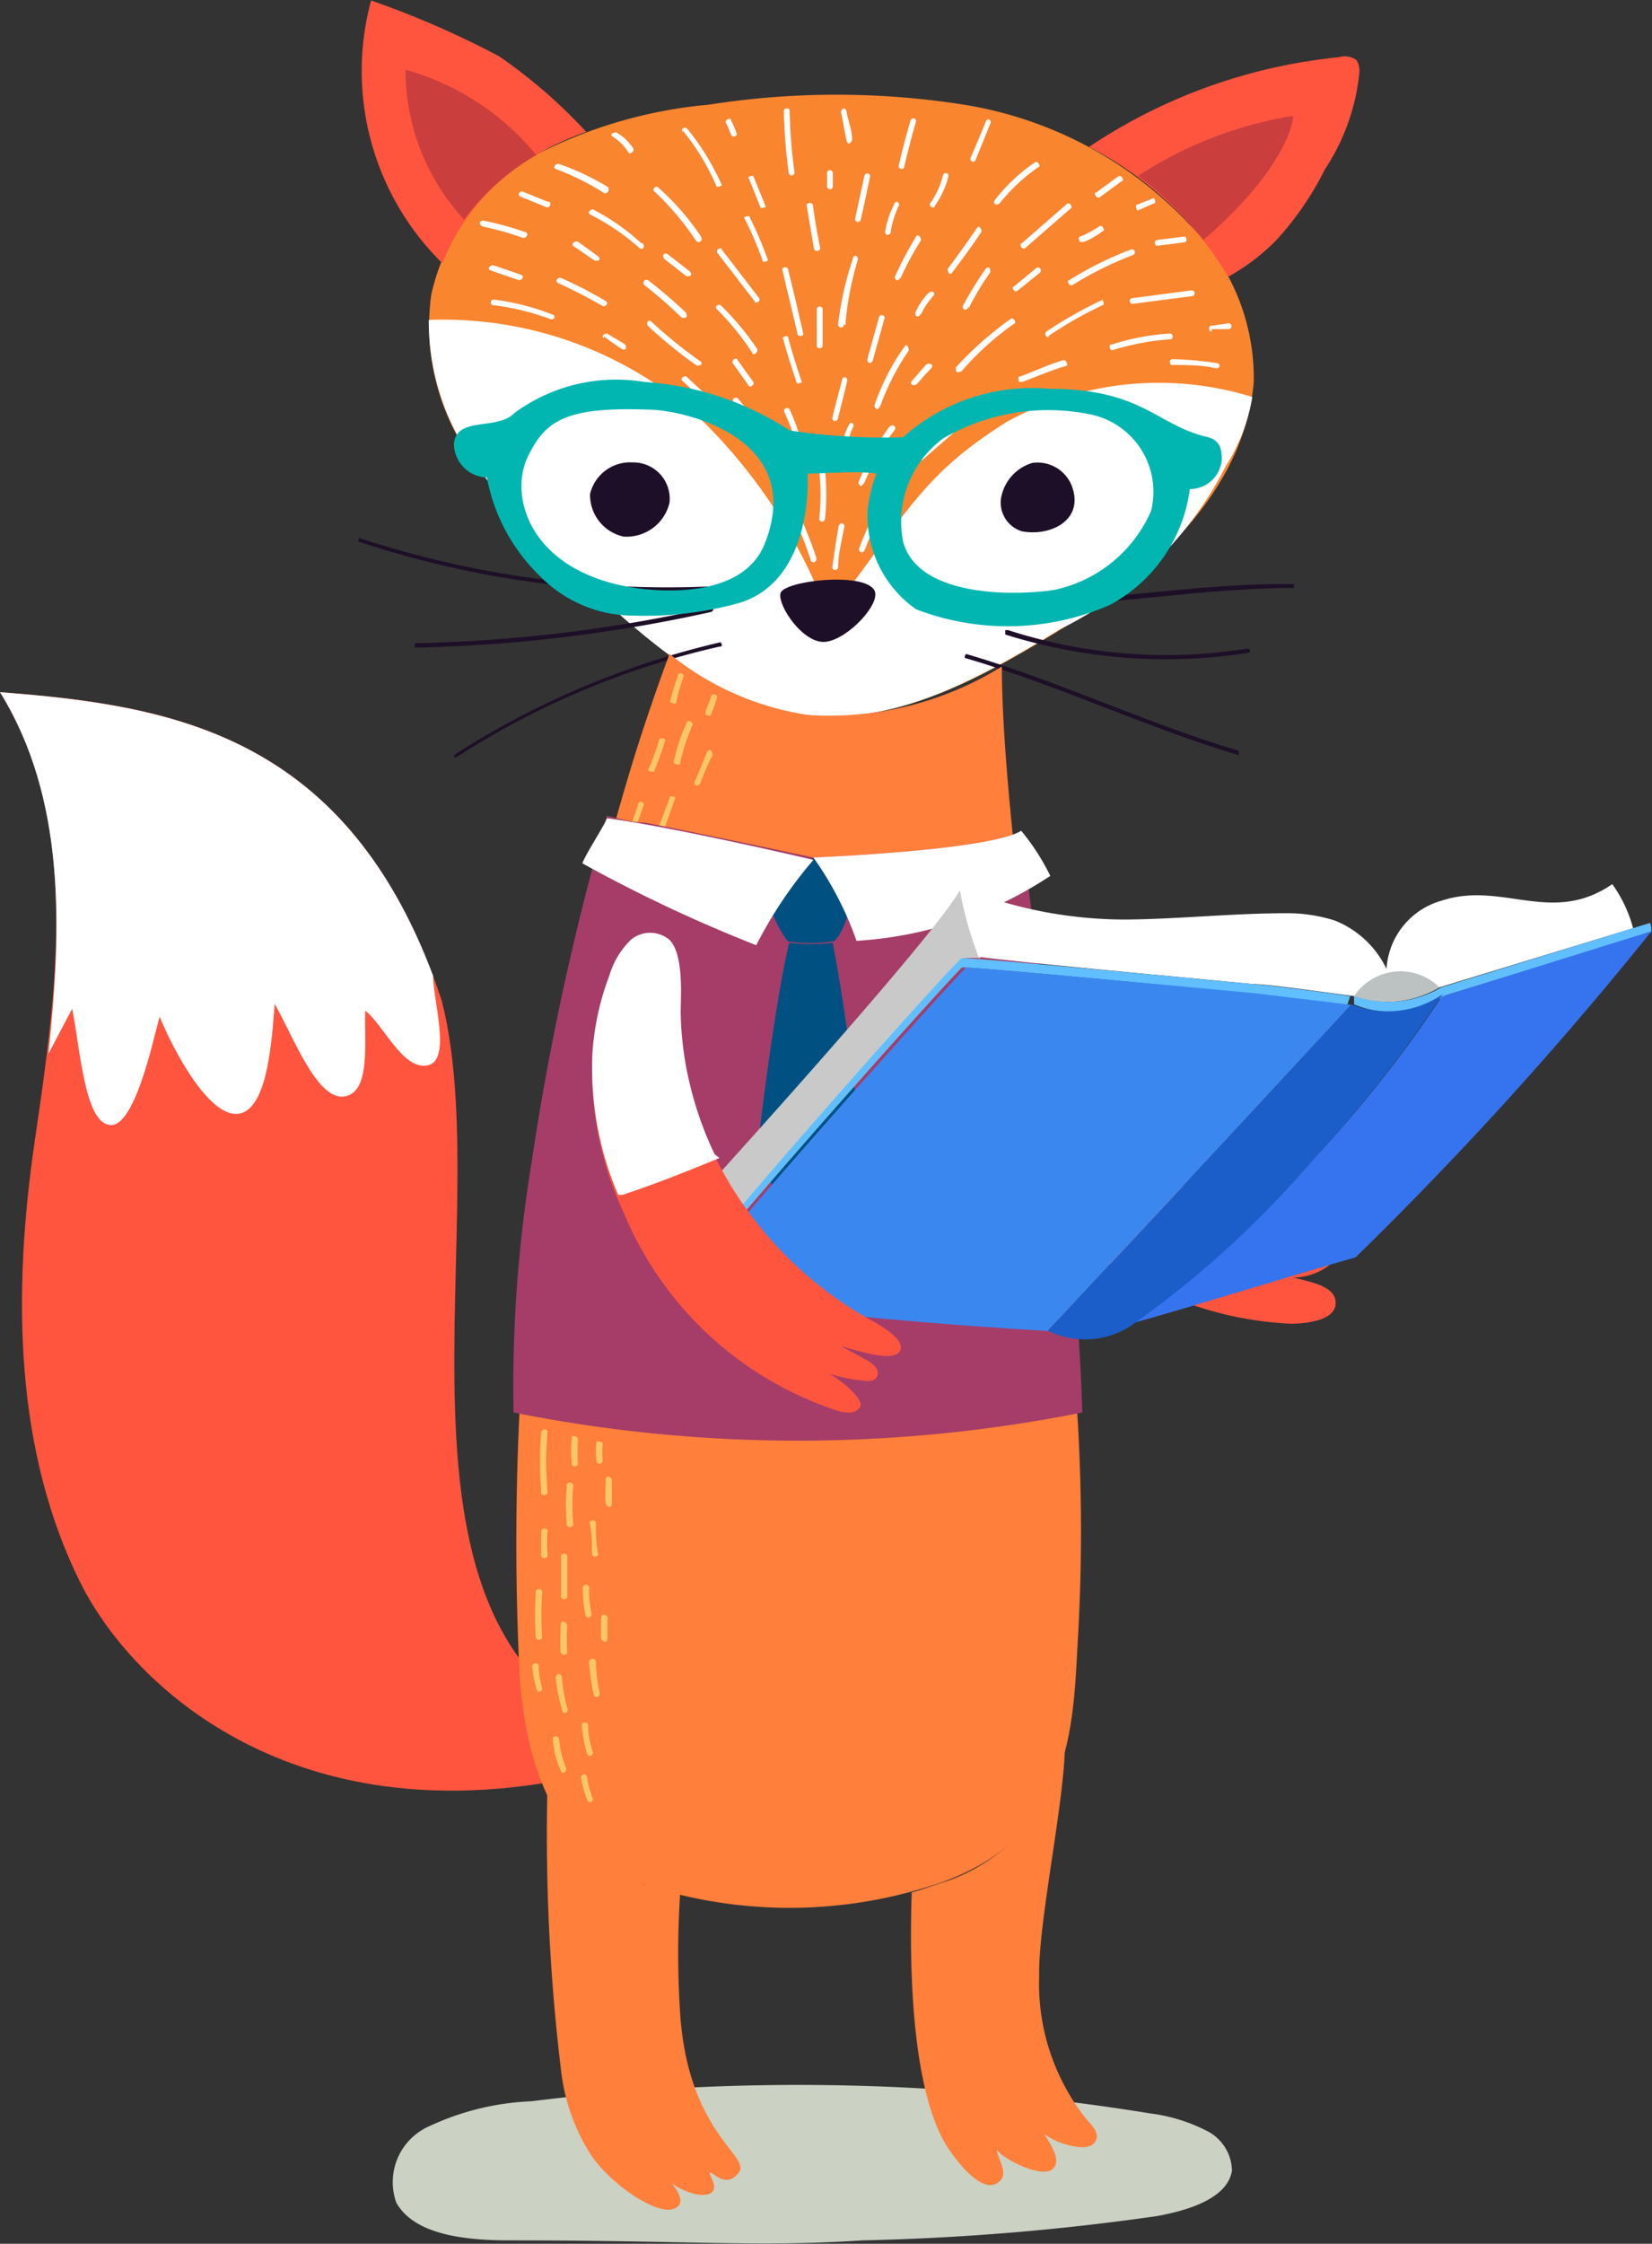 <svg id="Layer_1" data-name="Layer 1" xmlns="http://www.w3.org/2000/svg" viewBox="0 0 34.1 46.29"><rect x="0" y="0" width="34.1" height="46.29" fill="#333333" stroke="none"/><defs><style>.cls-1{fill:#cbd1c3;}.cls-2{fill:#ff553e;}.cls-3{fill:#fff;}.cls-4{fill:#fa852f;}.cls-5{fill:#1e0f28;}.cls-6{fill:#cb3e3e;}.cls-7{fill:#01b6b1;}.cls-8{fill:#ff7f3b;}.cls-9{fill:#fac667;}.cls-10{fill:#a53d68;}.cls-11{fill:#005082;}.cls-12{fill:#c9c9c9;}.cls-13{fill:#bcc1c1;}.cls-14{fill:#61bfff;}.cls-15{fill:#3a88ef;}.cls-16{fill:#3674ef;}.cls-17{fill:#1b5ec9;}</style></defs><path class="cls-1" d="M37.59,126.07a3.51,3.51,0,0,0-1.15-.35,45.2,45.2,0,0,0-12.78-.25,5.49,5.49,0,0,0-2.09.51,1.26,1.26,0,0,0-.69,1.58c.38.68,1.46.78,2.36.78,3.73,0,5.08.14,7.26,0a50.53,50.53,0,0,0,6.07-.5c.67-.12,1.47-.37,1.56-.94A.94.94,0,0,0,37.59,126.07Z" transform="translate(-12.7 -82.12)"/><path class="cls-2" d="M33.41,101.53c.92,0,1,2.94,2,4,1.86,1.81,4.5,1.28,4.57,1.72s-.34.34-.72.41c.28,0,1,.1,1,.35s-.56.49-.87.46c.34.1.87.17.88.52s-.52.43-.91.44a7.28,7.28,0,0,1-6.59-5C32.54,103.42,32.49,101.54,33.41,101.53Z" transform="translate(-12.7 -82.12)"/><path class="cls-3" d="M35.43,105.5c-1.06-1.07-1.1-4-2-4s-.87,1.89-.58,2.89A6.82,6.82,0,0,0,34,106.6Z" transform="translate(-12.7 -82.12)"/><path class="cls-4" d="M21.6,88.21a4.36,4.36,0,0,1,2.23-2.93,9.64,9.64,0,0,1,3.5-1,16.94,16.94,0,0,1,5.27,0,8.15,8.15,0,0,1,4.66,2.48A4.45,4.45,0,0,1,38.58,90c-.22,2.53-2.58,4.25-3.94,5.08-1.63,1-3.4,2-5.26,1.78S26,95.29,24.62,94a13,13,0,0,1-2.24-2.49A4.75,4.75,0,0,1,21.6,88.21Z" transform="translate(-12.7 -82.12)"/><path class="cls-3" d="M29.55,93.62a9.77,9.77,0,0,0-.48-1.16c0-.06-.14,0-.1.07a9.22,9.22,0,0,1,.46,1.13.06.06,0,0,0,.12,0Z" transform="translate(-12.7 -82.12)"/><path class="cls-3" d="M28.63,91.45a4.63,4.63,0,0,0-.69-1.1c-.05-.06-.15,0-.1.07a4.64,4.64,0,0,1,.67,1.08c0,.06.15,0,.12,0Z" transform="translate(-12.7 -82.12)"/><path class="cls-3" d="M27.15,89.57a9.7,9.7,0,0,1-1-.81c-.05-.06-.13,0-.07.09a9.58,9.58,0,0,0,1,.81c.06,0,.14,0,.08-.09Z" transform="translate(-12.7 -82.12)"/><path class="cls-3" d="M29.1,85.68a10.86,10.86,0,0,1-.1-1.27c0-.08-.12-.07-.12,0a10.86,10.86,0,0,0,.1,1.27.06.06,0,1,0,.12,0Z" transform="translate(-12.7 -82.12)"/><path class="cls-3" d="M25.2,88.33a8.17,8.17,0,0,0-.93-.48c-.07,0-.12.07-.05.11a10.2,10.2,0,0,1,.93.48c.07,0,.12-.08.05-.11Z" transform="translate(-12.7 -82.12)"/><path class="cls-3" d="M23.46,87.79l-.58-.2c-.08,0-.13.09-.05.11l.58.2c.07,0,.12-.08.05-.11Z" transform="translate(-12.7 -82.12)"/><path class="cls-3" d="M30.55,93.47a4.76,4.76,0,0,1,.58-1.12c.05-.07-.06-.12-.1-.06a4.56,4.56,0,0,0-.6,1.16c0,.07.1.1.12,0Z" transform="translate(-12.7 -82.12)"/><path class="cls-3" d="M31.75,91.6l1.07-.93c.06,0,0-.15-.07-.1l-1.07.94c-.05,0,0,.15.07.09Z" transform="translate(-12.7 -82.12)"/><path class="cls-3" d="M33.8,90c.3-.11.59-.24.9-.33.07,0,0-.14-.05-.12-.31.09-.6.23-.9.34-.07,0,0,.14,0,.11Z" transform="translate(-12.7 -82.12)"/><path class="cls-3" d="M35.68,89.34a5.14,5.14,0,0,1,1.17-.22c.08,0,.07-.12,0-.12a5,5,0,0,0-1.21.23c-.08,0,0,.14,0,.11Z" transform="translate(-12.7 -82.12)"/><path class="cls-3" d="M22.92,88.42a5.19,5.19,0,0,1,1.16.29c.07,0,.11-.08,0-.11a5,5,0,0,0-1.19-.3.06.06,0,1,0,0,.12Z" transform="translate(-12.7 -82.12)"/><path class="cls-3" d="M37.71,88.91l.35,0a.06.06,0,0,0,0-.12l-.35.05c-.08,0-.06.13,0,.12Z" transform="translate(-12.7 -82.12)"/><path class="cls-3" d="M36.19,86.46l.32-.14c.08,0,0-.15,0-.11l-.33.13c-.07,0,0,.15,0,.12Z" transform="translate(-12.7 -82.12)"/><path class="cls-3" d="M30,93.82c0-.28.08-.56.13-.84,0-.08-.1-.09-.12,0-.05.28-.09.56-.13.84,0,.07.11.09.12,0Z" transform="translate(-12.7 -82.12)"/><path class="cls-3" d="M30.53,92.11A4.9,4.9,0,0,1,31.16,91c.05-.06,0-.14-.1-.08a5.38,5.38,0,0,0-.64,1.15c0,.07.08.12.11,0Z" transform="translate(-12.7 -82.12)"/><path class="cls-3" d="M29.73,92.82a4.88,4.88,0,0,0,0-1,.06.06,0,1,0-.12,0,4.59,4.59,0,0,1,0,1c0,.07.11.09.12,0Z" transform="translate(-12.7 -82.12)"/><path class="cls-3" d="M29.33,91.65A4.09,4.09,0,0,0,29,90.57a.06.06,0,1,0-.11.05,4.18,4.18,0,0,1,.32,1,.06.06,0,1,0,.12,0Z" transform="translate(-12.7 -82.12)"/><path class="cls-3" d="M34.06,85.47a3.74,3.74,0,0,0-.82.77c-.05.06,0,.14.09.08a3.79,3.79,0,0,1,.8-.75c.06,0,0-.15-.07-.1Z" transform="translate(-12.7 -82.12)"/><path class="cls-3" d="M30,90.74c.06-.25.13-.51.19-.77,0-.08-.1-.1-.11,0-.07.26-.14.52-.2.77,0,.08.1.1.12,0Z" transform="translate(-12.7 -82.12)"/><path class="cls-3" d="M32.85,85.39l.3-.74c0-.07-.08-.11-.11,0-.1.25-.21.5-.31.74,0,.07.09.11.12,0Z" transform="translate(-12.7 -82.12)"/><path class="cls-3" d="M27.45,90.43l-.59-.55c-.05,0-.13.05-.07.1l.59.55c.05,0,.13,0,.07-.1Z" transform="translate(-12.7 -82.12)"/><path class="cls-3" d="M30.15,88.83a6.29,6.29,0,0,1,.26-1.36c0-.07-.09-.12-.11,0A6.7,6.7,0,0,0,30,88.81c0,.08.11.1.12,0Z" transform="translate(-12.7 -82.12)"/><path class="cls-3" d="M30.47,86.64c.07-.3.13-.59.19-.88,0-.08-.1-.09-.12,0-.06.29-.13.58-.19.88,0,.07.1.09.12,0Z" transform="translate(-12.7 -82.12)"/><path class="cls-3" d="M30.86,90.53a5,5,0,0,1,.6-1.18c0-.07-.05-.15-.09-.08a4.78,4.78,0,0,0-.62,1.21c0,.08.09.13.11,0Z" transform="translate(-12.7 -82.12)"/><path class="cls-3" d="M26.79,84.81a4.82,4.82,0,0,1,.69,1.13c0,.07.15,0,.12,0a5.08,5.08,0,0,0-.71-1.16c-.05-.06-.15,0-.1.07Z" transform="translate(-12.7 -82.12)"/><path class="cls-3" d="M32.35,87.75c.21-.28.42-.56.61-.85,0-.07-.05-.14-.09-.08-.2.29-.4.57-.61.85,0,.07.05.14.09.08Z" transform="translate(-12.7 -82.12)"/><path class="cls-3" d="M32.53,89.8a6,6,0,0,1,1.1-1c.06,0,0-.15-.07-.1a7.16,7.16,0,0,0-1.13,1c0,.06,0,.14.1.08Z" transform="translate(-12.7 -82.12)"/><path class="cls-3" d="M34.84,88a7.27,7.27,0,0,1,1.25-.62.06.06,0,1,0-.05-.11,7.15,7.15,0,0,0-1.27.63c-.06,0,0,.14.07.1Z" transform="translate(-12.7 -82.12)"/><path class="cls-3" d="M28.33,89.32a5.64,5.64,0,0,0-.74-.89c-.05-.05-.15,0-.09.07a5.75,5.75,0,0,1,.73.9c0,.07.13,0,.1-.08Z" transform="translate(-12.7 -82.12)"/><path class="cls-3" d="M25.28,86a5.06,5.06,0,0,0-1.05-.5c-.07,0-.13.08-.05.11a5.23,5.23,0,0,1,1,.5c.06,0,.12-.07.06-.11Z" transform="translate(-12.7 -82.12)"/><path class="cls-3" d="M26.94,87.72l-.45-.35c-.06-.05-.14,0-.08.09l.46.36c.06,0,.14,0,.07-.1Z" transform="translate(-12.7 -82.12)"/><path class="cls-3" d="M29.28,89c-.1-.44-.2-.88-.31-1.31,0-.08-.14-.07-.12,0,.1.44.21.87.31,1.31,0,.08.14.06.12,0Z" transform="translate(-12.7 -82.12)"/><path class="cls-3" d="M28.51,86.39l-.25-.61c0-.07-.14,0-.11,0l.24.6c0,.07.15,0,.12,0Z" transform="translate(-12.7 -82.12)"/><path class="cls-3" d="M28.37,88.27l-.77-1c0-.07-.14,0-.09.07l.77,1c0,.06.14,0,.09-.07Z" transform="translate(-12.7 -82.12)"/><path class="cls-3" d="M26.87,88.58a9.85,9.85,0,0,0-.78-.67A.06.06,0,1,0,26,88a10,10,0,0,1,.78.68c.06,0,.13,0,.08-.1Z" transform="translate(-12.7 -82.12)"/><path class="cls-3" d="M25.05,87.41l-.43-.31c-.07,0-.14.05-.08.1l.44.3c.06,0,.14,0,.07-.09Z" transform="translate(-12.7 -82.12)"/><path class="cls-3" d="M27.17,87a5.22,5.22,0,0,0-.87-1,.06.06,0,1,0-.07.09,5.78,5.78,0,0,1,.84,1,.06.06,0,0,0,.1-.08Z" transform="translate(-12.7 -82.12)"/><path class="cls-3" d="M28.55,87.48a8.41,8.41,0,0,0-.37-.87c0-.07-.15,0-.12,0a7.53,7.53,0,0,1,.38.88c0,.07.13,0,.11,0Z" transform="translate(-12.7 -82.12)"/><path class="cls-3" d="M28.25,90l-.33-.46c0-.06-.14,0-.09.08l.32.45c0,.06.14,0,.1-.07Z" transform="translate(-12.7 -82.12)"/><path class="cls-3" d="M30.29,85c0-.19-.08-.37-.11-.55s-.14-.05-.12,0,.07.37.11.55.13,0,.12,0Z" transform="translate(-12.7 -82.12)"/><path class="cls-3" d="M35.4,86.19l.45-.33c.07,0,0-.15-.07-.1l-.45.33c-.07,0,0,.14.07.1Z" transform="translate(-12.7 -82.12)"/><path class="cls-3" d="M24,86.28l-.52-.21c-.07,0-.12.09,0,.12l.51.21a.07.07,0,0,0,.05-.12Z" transform="translate(-12.7 -82.12)"/><path class="cls-3" d="M37.14,87l-.55.07c-.08,0-.06.13,0,.12l.55-.07c.08,0,.06-.13,0-.12Z" transform="translate(-12.7 -82.12)"/><path class="cls-3" d="M29.25,90c-.1-.3-.2-.61-.28-.91,0-.08-.14,0-.11,0,.08.31.18.61.28.91,0,.07.14,0,.11,0Z" transform="translate(-12.7 -82.12)"/><path class="cls-3" d="M31.37,85.54c.07-.3.15-.61.24-.92,0-.07-.1-.09-.12,0-.09.31-.17.61-.24.92,0,.08.11.1.12,0Z" transform="translate(-12.7 -82.12)"/><path class="cls-3" d="M29.68,89.25c0-.25,0-.5,0-.75,0-.08-.12-.07-.12,0,0,.25,0,.5,0,.75,0,.08.12.07.12,0Z" transform="translate(-12.7 -82.12)"/><path class="cls-3" d="M29.63,87.24c-.06-.29-.11-.59-.15-.88,0-.08-.14-.06-.13,0l.15.88c0,.08.14.07.13,0Z" transform="translate(-12.7 -82.12)"/><path class="cls-3" d="M30.72,89.54l.24-.86c0-.07-.1-.09-.12,0l-.24.86c0,.08.1.1.12,0Z" transform="translate(-12.7 -82.12)"/><path class="cls-3" d="M31.28,87.88a6.16,6.16,0,0,1,.43-.8c0-.07-.06-.14-.1-.08a8.21,8.21,0,0,0-.44.83c0,.07.08.12.11,0Z" transform="translate(-12.7 -82.12)"/><path class="cls-3" d="M32,86.36a1.78,1.78,0,0,0,.28-.61c0-.07-.1-.09-.12,0a1.61,1.61,0,0,1-.25.55.06.06,0,1,0,.09.08Z" transform="translate(-12.7 -82.12)"/><path class="cls-3" d="M33.86,87.24l.94-.82c.05,0,0-.15-.08-.09l-.93.81c-.06,0,0,.15.07.1Z" transform="translate(-12.7 -82.12)"/><path class="cls-3" d="M32.69,88.49a5.73,5.73,0,0,1,.45-.75c0-.06,0-.14-.09-.08a7.77,7.77,0,0,0-.48.78c0,.07.08.12.12,0Z" transform="translate(-12.7 -82.12)"/><path class="cls-3" d="M36.93,89.65c.29,0,.58,0,.88.07.07,0,.1-.1,0-.11a6.84,6.84,0,0,0-.91-.08c-.07,0-.07.12,0,.12Z" transform="translate(-12.7 -82.12)"/><path class="cls-3" d="M22.65,86.79a6.32,6.32,0,0,1,.85.24c.07,0,.12-.09.05-.12a6.74,6.74,0,0,0-.88-.24c-.08,0-.09.1,0,.12Z" transform="translate(-12.7 -82.12)"/><path class="cls-3" d="M31.62,90.05c.1-.11.19-.22.29-.32s-.05-.14-.1-.08l-.28.32c-.06.06,0,.13.09.08Z" transform="translate(-12.7 -82.12)"/><path class="cls-3" d="M25.17,89.06c.11.09.23.17.35.25s.13-.06.06-.1L25.23,89c-.06,0-.13.06-.06.1Z" transform="translate(-12.7 -82.12)"/><path class="cls-3" d="M34.33,89.06a8.29,8.29,0,0,1,1.12-.64c.07,0,0-.15,0-.11a8.55,8.55,0,0,0-1.15.65c-.06.05,0,.15.07.1Z" transform="translate(-12.7 -82.12)"/><path class="cls-3" d="M33.7,88.12l.46-.37a.06.06,0,0,0-.07-.1l-.46.38c-.06,0,0,.14.07.09Z" transform="translate(-12.7 -82.12)"/><path class="cls-3" d="M36.07,88.39l1.23-.16a.06.06,0,0,0,0-.12l-1.22.16a.06.06,0,1,0,0,.12Z" transform="translate(-12.7 -82.12)"/><path class="cls-3" d="M31.7,88.63a1.53,1.53,0,0,1,.26-.4c.06-.06,0-.13-.09-.07a1.34,1.34,0,0,0-.28.42c0,.07.08.12.11,0Z" transform="translate(-12.7 -82.12)"/><path class="cls-3" d="M30.2,91.35a1.11,1.11,0,0,1,.12-.44c0-.07-.07-.11-.11,0a1.27,1.27,0,0,0-.13.47c0,.08.12.1.12,0Z" transform="translate(-12.7 -82.12)"/><path class="cls-3" d="M25.35,84.94a1.08,1.08,0,0,1,.32.32c0,.06.14,0,.1-.08a1,1,0,0,0-.35-.33c-.07,0-.14.05-.07.09Z" transform="translate(-12.7 -82.12)"/><path class="cls-3" d="M35.08,87.11a1.79,1.79,0,0,0,.38-.22c.06,0,0-.15-.07-.1A2.12,2.12,0,0,1,35,87c-.07,0,0,.14,0,.11Z" transform="translate(-12.7 -82.12)"/><path class="cls-3" d="M31.09,86.87a2,2,0,0,1,.17-.52c0-.07-.08-.11-.11,0a1.87,1.87,0,0,0-.18.55c0,.08.1.09.12,0Z" transform="translate(-12.7 -82.12)"/><path class="cls-3" d="M29.89,86c0-.11,0-.2,0-.31a.06.06,0,0,0-.12,0,2.35,2.35,0,0,1,0,.27c0,.07.12.1.12,0Z" transform="translate(-12.7 -82.12)"/><path class="cls-3" d="M27.91,84.88a2.36,2.36,0,0,0-.12-.28c0-.07-.14,0-.11.05s.08.17.11.25.14,0,.12,0Z" transform="translate(-12.7 -82.12)"/><path class="cls-3" d="M25.94,87.14a4.55,4.55,0,0,0-1-.7c-.07,0-.12.08-.05.11a4.63,4.63,0,0,1,1,.68c.06.06.14,0,.08-.09Z" transform="translate(-12.7 -82.12)"/><path class="cls-3" d="M22.38,91.5a5,5,0,0,1-.83-2.78,7.9,7.9,0,0,1,5.68,2.11,11,11,0,0,1,2.57,4c1.72-2.29,2-2.94,3.67-4a6.51,6.51,0,0,1,5.08-.52A3.83,3.83,0,0,1,38,91.74a7.55,7.55,0,0,1-3.4,3.35c-1.63,1-3.4,2-5.26,1.78S26,95.29,24.62,94A13,13,0,0,1,22.38,91.5Z" transform="translate(-12.7 -82.12)"/><path class="cls-5" d="M30.75,94.3c.14.27-.54,1-1,1.06s-1-.74-.94-1S30.54,93.91,30.75,94.3Z" transform="translate(-12.7 -82.12)"/><path class="cls-5" d="M33.36,92.42a.92.92,0,0,1,.65-.75.76.76,0,0,1,.83.52c.22.69-.49,1-1.05.89A.62.62,0,0,1,33.36,92.42Z" transform="translate(-12.7 -82.12)"/><path class="cls-5" d="M24.88,92.31a.85.85,0,0,1,.88-.65.75.75,0,0,1,.76.83.91.91,0,0,1-.95.7A.88.88,0,0,1,24.88,92.31Z" transform="translate(-12.7 -82.12)"/><path class="cls-5" d="M27.33,94.3a20.22,20.22,0,0,1-7.21-1c-.05,0,0-.1,0-.08a20.36,20.36,0,0,0,7.19,1,0,0,0,1,1,0,.08Z" transform="translate(-12.7 -82.12)"/><path class="cls-5" d="M27.4,94.74a31,31,0,0,1-6.14.74,0,0,0,1,1,0-.09,30.74,30.74,0,0,0,6.11-.74c.06,0,.08.08,0,.09Z" transform="translate(-12.7 -82.12)"/><path class="cls-5" d="M27.55,95.46a16.85,16.85,0,0,0-5.44,2.29s-.09,0,0-.08a17.53,17.53,0,0,1,5.46-2.3s.07.07,0,.09Z" transform="translate(-12.7 -82.12)"/><path class="cls-5" d="M33.41,94.55c2,0,4-.41,6-.38a0,0,0,1,1,0,.08c-2,0-4,.41-6,.38a0,0,0,1,1,0-.08Z" transform="translate(-12.7 -82.12)"/><path class="cls-5" d="M33.51,95.12a10.61,10.61,0,0,0,4.94.38c.06,0,.08.08,0,.09a11,11,0,0,1-5-.38,0,0,0,0,1,0-.09Z" transform="translate(-12.7 -82.12)"/><path class="cls-5" d="M32.64,95.61c1.91.56,3.72,1.43,5.63,2,0,0,0,.1,0,.09-1.91-.57-3.72-1.44-5.63-2-.06,0,0-.1,0-.08Z" transform="translate(-12.7 -82.12)"/><path class="cls-2" d="M23.83,85.28a4.52,4.52,0,0,0-2,2.27,5.56,5.56,0,0,1-1.47-5.42A18.87,18.87,0,0,1,23,83.28a10.67,10.67,0,0,1,1.8,1.56A6,6,0,0,0,23.83,85.28Z" transform="translate(-12.7 -82.12)"/><path class="cls-6" d="M22.28,86.65a4.54,4.54,0,0,1-1.21-3.09,5.31,5.31,0,0,1,2.7,1.76A4.85,4.85,0,0,0,22.28,86.65Z" transform="translate(-12.7 -82.12)"/><path class="cls-2" d="M37.26,86.75a7.29,7.29,0,0,0-2.08-1.6,11.28,11.28,0,0,1,5.16-1.85.41.41,0,0,1,.36.06.42.42,0,0,1,.06.25,4.39,4.39,0,0,1-.71,2,6.33,6.33,0,0,1-1,1.46,4.33,4.33,0,0,1-1,.76A6.52,6.52,0,0,0,37.26,86.75Z" transform="translate(-12.7 -82.12)"/><path class="cls-6" d="M37.54,87.07c-.09-.11-.18-.22-.28-.32a6.14,6.14,0,0,0-1.07-1,8.27,8.27,0,0,1,3.2-1.24C39.39,84.83,39,85.82,37.54,87.07Z" transform="translate(-12.7 -82.12)"/><path class="cls-7" d="M23.32,90.64c-.36.37-1.19.06-1.25.63a.7.7,0,0,0,.68.7A3.8,3.8,0,0,0,23.84,94a2.71,2.71,0,0,0,1.95.82,7.22,7.22,0,0,0,2.2-.27c1.53-.5,1.38-2.66,1.38-2.66.4,0,1-.06,1.42,0a3.21,3.21,0,0,0-.18.74,2.35,2.35,0,0,0,1,2.06,5.28,5.28,0,0,0,4-.09,3.18,3.18,0,0,0,1.65-2.39.66.66,0,0,0,.66-.62c0-.27-.08-.39-.28-.45-1.07-.24-1.34-1-3.3-1a4,4,0,0,0-3,1A12.78,12.78,0,0,1,29,91,6.21,6.21,0,0,0,26,90,3.54,3.54,0,0,0,23.32,90.64Zm8.84.53a4.32,4.32,0,0,1,3-.51,1.63,1.63,0,0,1,1.3,2,2.81,2.81,0,0,1-2,1.63c-.77.12-2.81.17-3.12-1A2.14,2.14,0,0,1,32.16,91.17Zm-8.55.34c.35-.7.76-1,2.45-.94.78,0,3.3.6,2.42,2.78-.41,1-1.8,1-2.51.92C23.66,94,23.17,92.37,23.61,91.51Z" transform="translate(-12.7 -82.12)"/><path class="cls-2" d="M21.82,102.77c-1.81-5.47-5.5-6.1-9.12-6.37,1.67,2.68,1.18,6.11.72,9.24s-.44,6.46,1,9.25c1.25,2.36,5.17,5.76,12.14,3.34C19.79,116.81,23.07,107.68,21.82,102.77Z" transform="translate(-12.7 -82.12)"/><path class="cls-3" d="M18.37,102.83c.39.69.88,2,1.44,1.91s.4-1.16.43-1.77c.39.31.77,1.22,1.28,1.13s.12-1.33.12-1.85c-1.88-5-5.44-5.58-8.94-5.85,1.35,2.18,1.28,4.85,1,7.46l.49-.93c.17.85.26,2.41.81,2.4s.95-2.2,1-2.23c.16.42.92,2,1.57,2S18.31,103.6,18.37,102.83Z" transform="translate(-12.7 -82.12)"/><path class="cls-8" d="M26.52,95.61a5.94,5.94,0,0,0,2.86,1.26,6.76,6.76,0,0,0,4-1c0,2.31.56,6.18.68,7.69.14,1.92.49,3.82.7,5.73a38.62,38.62,0,0,1,.19,6.63c-.1,1.77-.09,4-2.72,5A9.62,9.62,0,0,1,26,121c-1.24-.34-2.49-1.65-2.59-4.66A55.13,55.13,0,0,1,25.8,97.71Q26.13,96.66,26.52,95.61Z" transform="translate(-12.7 -82.12)"/><path class="cls-9" d="M27.4,97.71c-.09.18-.16.35-.23.53s-.16.05-.13,0,.16-.38.24-.57.15,0,.12.07Z" transform="translate(-12.7 -82.12)"/><path class="cls-9" d="M25.55,99.72c.1-.32.2-.64.32-1a.06.06,0,1,1,.12,0c-.11.31-.22.62-.31.94,0,.08-.16,0-.13,0Z" transform="translate(-12.7 -82.12)"/><path class="cls-9" d="M26.24,99.34c.09-.25.19-.5.28-.76,0-.08.15,0,.12,0l-.27.76a.07.07,0,0,1-.13,0Z" transform="translate(-12.7 -82.12)"/><path class="cls-9" d="M26.08,98a4.31,4.31,0,0,0,.22-.6c0-.08.15-.05.13,0a6.32,6.32,0,0,1-.22.61c0,.07-.16,0-.13,0Z" transform="translate(-12.7 -82.12)"/><path class="cls-9" d="M26.61,97.82a3.77,3.77,0,0,1,.27-.8c0-.07.15,0,.11.07a4.08,4.08,0,0,0-.25.77c0,.08-.15,0-.13,0Z" transform="translate(-12.7 -82.12)"/><path class="cls-9" d="M26.53,96.6a4.64,4.64,0,0,1,.16-.53.06.06,0,1,1,.12,0,4.61,4.61,0,0,0-.15.53c0,.08-.14,0-.13,0Z" transform="translate(-12.7 -82.12)"/><path class="cls-9" d="M27.26,96.86c0-.12.08-.23.11-.35s.15-.05.13,0a2.3,2.3,0,0,1-.12.34c0,.08-.16,0-.12,0Z" transform="translate(-12.7 -82.12)"/><path class="cls-9" d="M26.61,99.88a1.12,1.12,0,0,0,.12-.35c0-.09.14,0,.13,0a1.07,1.07,0,0,1-.14.39c0,.07-.15,0-.11-.07Z" transform="translate(-12.7 -82.12)"/><path class="cls-9" d="M24,111.67a8,8,0,0,0,0,1.2.07.07,0,1,1-.13,0,8,8,0,0,1,0-1.2c0-.08.14-.08.13,0Z" transform="translate(-12.7 -82.12)"/><path class="cls-9" d="M24.53,112.8a4.45,4.45,0,0,0,0,.73.07.07,0,1,1-.13,0,3.56,3.56,0,0,1,0-.73.07.07,0,1,1,.13,0Z" transform="translate(-12.7 -82.12)"/><path class="cls-9" d="M25.14,111.93a1.67,1.67,0,0,0,0,.32c0,.09-.12.09-.13,0a1.45,1.45,0,0,1,0-.36c0-.08.14,0,.13,0Z" transform="translate(-12.7 -82.12)"/><path class="cls-9" d="M24.63,111.82a4.36,4.36,0,0,0,0,.51.07.07,0,0,1-.13,0,3.39,3.39,0,0,1,0-.55c0-.08.13,0,.12,0Z" transform="translate(-12.7 -82.12)"/><path class="cls-9" d="M25,113.53c0,.22,0,.44.05.66a.07.07,0,0,1-.13,0c0-.22,0-.44-.05-.66a.07.07,0,0,1,.13,0Z" transform="translate(-12.7 -82.12)"/><path class="cls-9" d="M24,113.72a3.38,3.38,0,0,0,0,.45.07.07,0,1,1-.13,0c0-.15,0-.3,0-.45a.07.07,0,0,1,.14,0Z" transform="translate(-12.7 -82.12)"/><path class="cls-9" d="M24.41,114.23q0,.42,0,.84a.07.07,0,0,1-.13,0q0-.42,0-.84c0-.08.12-.08.13,0Z" transform="translate(-12.7 -82.12)"/><path class="cls-9" d="M23.89,115a6.58,6.58,0,0,0,0,.89c0,.08-.13.08-.13,0a6.58,6.58,0,0,1,0-.89.07.07,0,1,1,.13,0Z" transform="translate(-12.7 -82.12)"/><path class="cls-9" d="M23.82,116.56a2.66,2.66,0,0,0,.07.39c0,.08-.1.11-.12,0a2.07,2.07,0,0,1-.08-.42.07.07,0,1,1,.13,0Z" transform="translate(-12.7 -82.12)"/><path class="cls-9" d="M24.41,115.67a3.13,3.13,0,0,0,0,.53c0,.08-.13.08-.14,0s0-.35,0-.53.14-.08.14,0Z" transform="translate(-12.7 -82.12)"/><path class="cls-9" d="M24.86,114.94a2.61,2.61,0,0,0,.05.48c0,.08-.11.11-.13,0a2.94,2.94,0,0,1-.05-.51.07.07,0,1,1,.13,0Z" transform="translate(-12.7 -82.12)"/><path class="cls-9" d="M24.3,116.72a3,3,0,0,0,.12.67c0,.08-.1.11-.12,0a3.67,3.67,0,0,1-.13-.66c0-.08.12-.12.13,0Z" transform="translate(-12.7 -82.12)"/><path class="cls-9" d="M25,116.44a3.4,3.4,0,0,0,.08.62c0,.08-.11.11-.13,0a4.84,4.84,0,0,1-.09-.65.07.07,0,0,1,.14,0Z" transform="translate(-12.7 -82.12)"/><path class="cls-9" d="M24.24,118a2,2,0,0,0,.15.6c0,.07-.08.14-.11.06a1.89,1.89,0,0,1-.17-.66c0-.08.12-.08.13,0Z" transform="translate(-12.7 -82.12)"/><path class="cls-9" d="M24.84,117.75a1.78,1.78,0,0,0,.1.52c0,.08-.1.12-.13,0a2.63,2.63,0,0,1-.1-.56c0-.08.12-.08.13,0Z" transform="translate(-12.7 -82.12)"/><path class="cls-9" d="M24.82,118.79a1.69,1.69,0,0,0,.12.44c0,.07-.1.11-.13,0a3,3,0,0,1-.12-.43c0-.08.12-.12.13,0Z" transform="translate(-12.7 -82.12)"/><path class="cls-9" d="M25.33,112.67c0,.15,0,.3,0,.45s-.12.09-.13,0,0-.3,0-.45.14-.08.13,0Z" transform="translate(-12.7 -82.12)"/><path class="cls-9" d="M25.24,115.51c0,.13,0,.27,0,.4s-.12.08-.13,0,0-.27,0-.4.13-.08.14,0Z" transform="translate(-12.7 -82.12)"/><path class="cls-8" d="M26,121l.74.17a19,19,0,0,0,0,2.5c.17,2.47,1.47,2.93,1.21,3.27s-.52,0-.59,0,.21.32,0,.43-.62-.08-.8-.21c.08.09.37.46,0,.54s-1.32-.56-1.71-1.2a4.09,4.09,0,0,1-.56-1.59A40.44,40.44,0,0,1,24,119,3.26,3.26,0,0,0,26,121Z" transform="translate(-12.7 -82.12)"/><path class="cls-8" d="M32.21,120.94a3.74,3.74,0,0,0,2.47-2.8c0,1.09-.55,3.65-.53,4.73a4.49,4.49,0,0,0,1,3c.11.11.24.27.17.41s-.24.15-.38.13a1.53,1.53,0,0,1-.68-.26c.14.24.37.56.15.73s-1-.21-1.13-.41c0,.2.29.51,0,.69s-.72-.3-1-.71c-.74-1.11-.82-3.6-.76-5.29C31.76,121.1,32,121,32.21,120.94Z" transform="translate(-12.7 -82.12)"/><path class="cls-10" d="M34.63,106.05c-.36-3-.85-6.79-.85-6.79-.68.41-4.29.55-4.29.55s-2-.43-3.48-.72c-.26,0-.52-.08-.78-.14a54.9,54.9,0,0,0-1.56,7.17,28.53,28.53,0,0,0-.37,5.14,29.92,29.92,0,0,0,11.74,0C35,109.78,34.84,107.87,34.63,106.05Z" transform="translate(-12.7 -82.12)"/><path class="cls-11" d="M29.49,99.81a6.27,6.27,0,0,0-.84,1.17,2.52,2.52,0,0,0,.31.56,2.94,2.94,0,0,0,.93,0c.08,0,.22-.25.3-.52A7.45,7.45,0,0,0,29.49,99.81Z" transform="translate(-12.7 -82.12)"/><path class="cls-11" d="M29.89,101.57h0a3.81,3.81,0,0,1-.9,0c-.28,1.15-.64,4-.66,4.39a3.83,3.83,0,0,0,1.14,1.53,3.85,3.85,0,0,0,1-1.58A43.56,43.56,0,0,0,29.89,101.57Z" transform="translate(-12.7 -82.12)"/><path class="cls-3" d="M33.78,99.26c-.68.41-4.29.55-4.29.55a6.92,6.92,0,0,1,.89,1.72,8.14,8.14,0,0,0,4-1.34A4.67,4.67,0,0,0,33.78,99.26Z" transform="translate(-12.7 -82.12)"/><path class="cls-3" d="M25.23,99c-.06.16-.43.72-.51.93a30.17,30.17,0,0,0,3.59,1.69,8.88,8.88,0,0,1,1.18-1.76S26.7,99.2,25.23,99Z" transform="translate(-12.7 -82.12)"/><path class="cls-12" d="M32.59,101.89a1.8,1.8,0,0,1,.35,0,7.48,7.48,0,0,1-.4-1.45c-.51,1-6,7-6,7a4.14,4.14,0,0,0,.37.9C28.6,106.27,32.53,101.92,32.59,101.89Z" transform="translate(-12.7 -82.12)"/><path class="cls-3" d="M38.55,102.42c.29,0,1.34.15,2.1.25a2.09,2.09,0,0,0,.83.11h0a2.16,2.16,0,0,0,.93-.29l4-1.22h0a2.79,2.79,0,0,0-.43-.91c-1.25.86-2.27-.07-3.52.34a1.56,1.56,0,0,0-1.14,1.41,2,2,0,0,0-1.07-1,3.24,3.24,0,0,0-1-.15c-1.1,0-2.2.12-3.3.13a9,9,0,0,1-3.45-.68,7.48,7.48,0,0,0,.4,1.45C34,102,37,102.27,38.55,102.42Z" transform="translate(-12.7 -82.12)"/><path class="cls-13" d="M41.39,102.18a1.16,1.16,0,0,0-.74.49,2.09,2.09,0,0,0,.83.11h0a2.16,2.16,0,0,0,.93-.29A1.13,1.13,0,0,0,41.39,102.18Z" transform="translate(-12.7 -82.12)"/><path class="cls-14" d="M46.76,101.16l-4.31,1.33v.19l4.33-1.32A.38.38,0,0,0,46.76,101.16Z" transform="translate(-12.7 -82.12)"/><path class="cls-14" d="M42.45,102.49a2.17,2.17,0,0,1-1.8.18l0,.17a2,2,0,0,0,1.88-.18Z" transform="translate(-12.7 -82.12)"/><path class="cls-14" d="M38.55,102.42c-1.93-.18-5.9-.56-6-.53s-4.29,4.71-5.88,6.73a1.48,1.48,0,0,0,0,.19c1.59-2,5.81-6.7,5.89-6.73s4,.35,5.95.53l2,.24.06-.18C39.89,102.57,38.84,102.44,38.55,102.42Z" transform="translate(-12.7 -82.12)"/><path class="cls-15" d="M34.33,109.57c2.07-2.19,6.14-6.59,6.26-6.72l-2-.24c-1.93-.18-5.9-.55-5.95-.53s-4.3,4.71-5.89,6.73c2.55.43,5.9.67,7.6.77Z" transform="translate(-12.7 -82.12)"/><path class="cls-16" d="M42.46,102.68A25,25,0,0,1,39.84,106a20,20,0,0,1-3.77,3.42c1.33-.37,3.34-1,4.61-1.36a74.88,74.88,0,0,0,6.11-6.73Z" transform="translate(-12.7 -82.12)"/><path class="cls-17" d="M40.6,102.84s-4.16,4.5-6.27,6.73a1.72,1.72,0,0,0,1.73-.11A20.19,20.19,0,0,0,39.84,106a25.28,25.28,0,0,0,2.64-3.37A2,2,0,0,1,40.6,102.84Z" transform="translate(-12.7 -82.12)"/><path class="cls-2" d="M25.28,102.28a1.71,1.71,0,0,1,.44-.73.62.62,0,0,1,.8,0c.3.3.22,1.19.23,1.49a6.76,6.76,0,0,0,.19,1.49,7.25,7.25,0,0,0,.51,1.44,7.89,7.89,0,0,0,3.2,3.37c.28.15.76.44.62.66s-.82,0-1.21-.11l.55.3c.11.07.25.18.2.31s-.19.12-.31.1a3.16,3.16,0,0,1-.68-.14c.35.21.72.55.63.69s-.26.12-.41.09a7.19,7.19,0,0,1-4.46-4.09,6.9,6.9,0,0,1-.65-3.24A5.53,5.53,0,0,1,25.28,102.28Z" transform="translate(-12.7 -82.12)"/><path class="cls-3" d="M27.45,105.93a7.25,7.25,0,0,1-.51-1.44,6.76,6.76,0,0,1-.19-1.49c0-.3.07-1.19-.23-1.49a.62.62,0,0,0-.8,0,1.71,1.71,0,0,0-.44.73,5.53,5.53,0,0,0-.35,1.59,6.62,6.62,0,0,0,.53,2.94l.09,0c.67-.22,1.32-.48,2-.76Z" transform="translate(-12.7 -82.12)"/></svg>